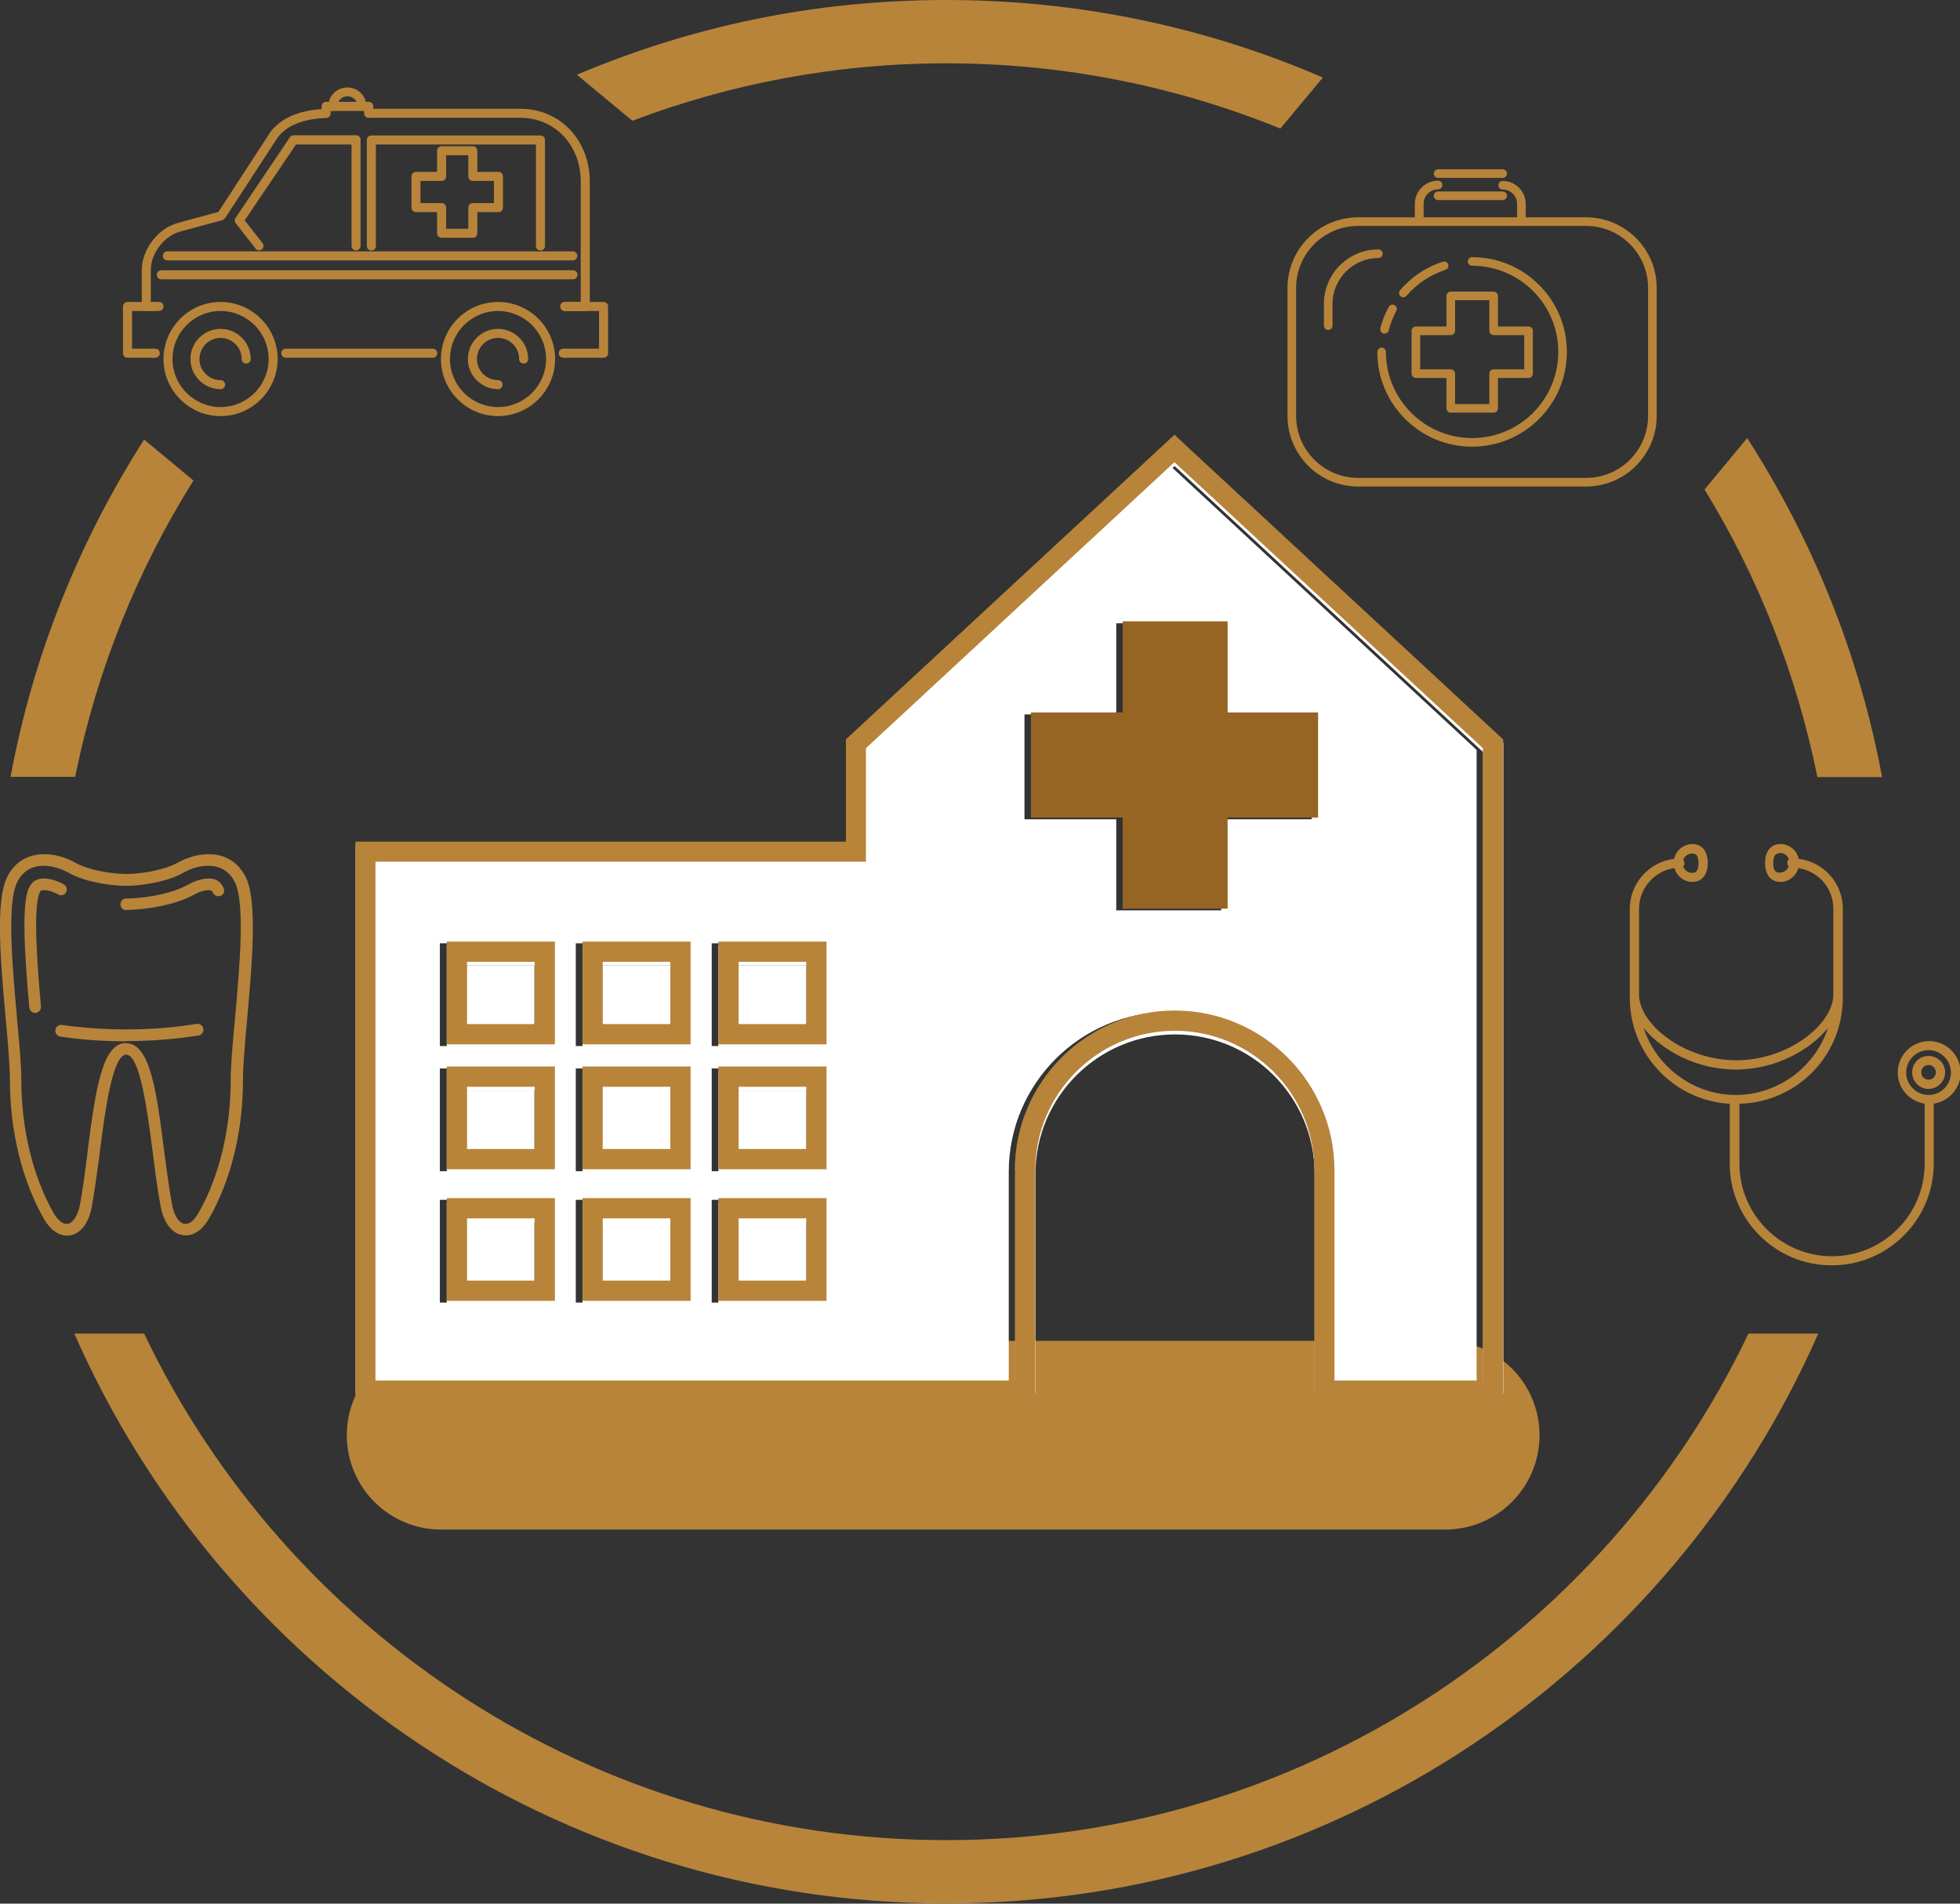 <?xml version="1.0" encoding="UTF-8"?>
<svg id="Layer_2" data-name="Layer 2" xmlns="http://www.w3.org/2000/svg" viewBox="0 0 90.99 88.39">
  <rect x="0" y="0" width="90.99" height="88.39" fill="#333333" stroke="none"/>
  <defs>
    <style>
      .cls-1 {
        fill: #fff;
      }

      .cls-2 {
        fill: #b7843a;
      }

      .cls-3 {
        fill: #966423;
      }
    </style>
  </defs>
  <g id="Layer_1-2" data-name="Layer 1">
    <g>
      <g>
        <g>
          <path class="cls-2" d="m29.35,5.61c4.54-1.72,9.45-2.67,14.58-2.67,5.48,0,10.72,1.08,15.51,3.03l1.97-2.37c-5.36-2.32-11.27-3.6-17.47-3.6s-11.88,1.24-17.16,3.47l2.58,2.14Z"/>
          <path class="cls-2" d="m87.37,36.07c-1.06-5.7-3.23-11.02-6.26-15.73l-1.98,2.39c2.48,4.04,4.27,8.55,5.24,13.35h3Z"/>
          <g>
            <path class="cls-2" d="m3.49,36.07c1-4.96,2.89-9.61,5.49-13.76l-2.29-1.9C3.69,25.1,1.54,30.4.49,36.07h3Z"/>
            <path class="cls-2" d="m81.17,61.92c-6.64,13.9-20.84,23.52-37.24,23.52s-30.6-9.62-37.24-23.52h-3.24c6.84,15.57,22.41,26.46,40.48,26.46s33.63-10.9,40.48-26.46h-3.24Z"/>
          </g>
        </g>
        <path class="cls-2" d="m67.1,71.02H20.48c-2.42,0-4.38-1.96-4.38-4.38h0c0-2.42,1.96-4.38,4.38-4.38h46.61c2.42,0,4.38,1.96,4.38,4.38h0c0,2.42-1.96,4.38-4.38,4.38Z"/>
      </g>
      <g>
        <g>
          <g>
            <path class="cls-2" d="m90.93,49.8c0-.77-.63-1.4-1.4-1.4s-1.4.63-1.4,1.4c0,.69.49,1.26,1.17,1.38h.08v2.86c0,2.41-1.96,4.36-4.36,4.36s-4.36-1.96-4.36-4.36v-2.84h.09c2.64-.09,4.7-2.23,4.7-4.86v-4.12c0-1.13-.85-2.1-1.97-2.25h-.06s-.02-.07-.02-.07c-.09-.36-.41-.62-.79-.62-.4,0-.65.31-.65.81s.25.81.65.81c.35,0,.66-.23.77-.57l.02-.08h.08c.97.17,1.67.98,1.67,1.96v3.99c0,1.4-2.11,3.12-4.57,3.12s-4.57-1.71-4.57-3.12v-3.99c0-.96.72-1.8,1.68-1.95h.08s.02.06.02.06c.11.34.42.57.77.57.4,0,.65-.31.65-.81s-.25-.81-.65-.81c-.37,0-.69.25-.78.62l-.02.06h-.06c-1.13.15-1.98,1.12-1.98,2.26v4.12c0,2.56,2,4.69,4.56,4.85h.09v2.85c0,2.57,2.09,4.66,4.66,4.66s4.66-2.09,4.66-4.66v-2.84h.08c.68-.12,1.17-.7,1.17-1.39Zm-7.83-9.52c-.08.19-.27.32-.48.32-.24,0-.35-.17-.35-.52s.12-.52.35-.52c.21,0,.4.12.48.32l.02.05-.04.04s-.04.06-.04.1.01.07.04.1l.04.04-.02.06Zm-5.01-.39c.08-.2.27-.33.48-.33.24,0,.35.17.35.52s-.12.52-.35.52c-.21,0-.4-.13-.48-.33l-.02-.05.04-.04s.04-.05.04-.09-.02-.07-.04-.09l-.04-.04.02-.05Zm-1.79,8l-.17-.46.32.37c.77.87,2.25,1.8,4.14,1.8s3.37-.93,4.14-1.8l.32-.36-.17.46c-.66,1.8-2.38,3.01-4.29,3.01s-3.63-1.21-4.29-3.01Zm13.24,3.01c-.61,0-1.1-.5-1.1-1.1s.5-1.1,1.1-1.1,1.1.49,1.1,1.1-.5,1.1-1.1,1.1Z"/>
            <path class="cls-2" d="m85.02,58.75c-2.6,0-4.72-2.12-4.72-4.72v-2.78h-.02c-2.59-.16-4.62-2.32-4.62-4.92v-4.13c0-1.17.88-2.17,2.04-2.32h.02s0-.02,0-.02c.1-.39.45-.67.85-.67.44,0,.71.34.71.88s-.27.88-.71.88c-.38,0-.72-.25-.83-.62v-.02s-.03,0-.03,0c-.92.14-1.62.95-1.62,1.88v3.99c0,1.37,2.08,3.05,4.51,3.05s4.51-1.68,4.51-3.05v-3.99c0-.94-.68-1.73-1.61-1.88h-.02s0,.02,0,.02c-.12.37-.45.62-.83.62-.44,0-.71-.34-.71-.88s.27-.88.71-.88c.4,0,.75.27.85.67v.02s.02,0,.02,0c1.16.15,2.03,1.15,2.03,2.31v4.13c0,2.67-2.09,4.84-4.77,4.93h-.03v2.78c0,2.37,1.93,4.3,4.3,4.3s4.3-1.93,4.3-4.3v-2.79h-.02c-.71-.12-1.23-.72-1.23-1.44,0-.81.66-1.46,1.46-1.46s1.46.66,1.46,1.46c0,.72-.52,1.32-1.23,1.44h-.02v2.79c0,2.6-2.12,4.72-4.72,4.72Zm-6.46-19.42c-.34,0-.64.23-.72.57l-.02.06s-.03.05-.06.05h-.06c-1.1.15-1.93,1.09-1.93,2.19v4.13c0,2.53,1.98,4.63,4.5,4.79h.09s.06.04.06.07v2.84c0,2.53,2.06,4.59,4.59,4.59s4.59-2.06,4.59-4.59v-2.84s.02-.06.06-.07h.08c.65-.12,1.12-.67,1.12-1.32,0-.73-.6-1.33-1.33-1.33s-1.33.6-1.33,1.33c0,.65.47,1.2,1.12,1.31h.08s.06.04.06.08v2.84c0,2.44-1.99,4.43-4.43,4.43s-4.43-1.99-4.43-4.43v-2.84s.03-.06.06-.07h.09c2.6-.09,4.64-2.2,4.64-4.8v-4.13c0-1.1-.82-2.04-1.92-2.18h-.06s-.05-.03-.06-.06v-.06c-.1-.33-.39-.57-.74-.57-.36,0-.58.28-.58.75s.22.75.58.75c.32,0,.61-.21.71-.52l.02-.08s.04-.05.07-.05h.08c1,.17,1.72,1.02,1.72,2.02v3.99c0,1.43-2.14,3.18-4.64,3.18s-4.64-1.75-4.64-3.18v-3.99c0-1,.75-1.86,1.73-2.01h.08s.06,0,.07.03l.02.07c.1.31.38.53.71.53.36,0,.58-.28.58-.75s-.22-.75-.58-.75Zm10.97,11.64c-.64,0-1.17-.52-1.17-1.17s.52-1.17,1.17-1.17,1.17.52,1.17,1.17-.52,1.17-1.17,1.17Zm0-2.21c-.57,0-1.04.47-1.04,1.04s.47,1.04,1.04,1.04,1.04-.47,1.04-1.04-.47-1.04-1.04-1.04Zm-8.95,2.21c-1.94,0-3.69-1.23-4.35-3.05l-.17-.46s0-.06.03-.08c.03-.02.06-.01.08.01l.32.37c.76.86,2.23,1.78,4.09,1.78s3.33-.92,4.09-1.78l.32-.36s.06-.03.08-.01c.03.02.04.05.03.08l-.17.46c-.67,1.83-2.42,3.05-4.35,3.05Zm-4.28-3.23l.05.13h0c.65,1.77,2.35,2.97,4.23,2.97s3.58-1.19,4.23-2.97l.05-.13-.09.1c-.77.88-2.28,1.82-4.19,1.82s-3.41-.94-4.19-1.82l-.09-.1Zm6.31-7.08c-.28,0-.42-.2-.42-.58s.14-.58.42-.58c.24,0,.45.14.54.36l.02.05s0,.05-.01.07l-.04.04s-.02.04-.02.06,0,.04.02.06l.04.04s.02.05.01.07l-.02.06c-.09.22-.3.36-.54.36Zm0-1.04c-.13,0-.29.05-.29.45s.15.45.29.45c.18,0,.35-.11.42-.28h0v-.02s0-.01,0-.01c-.04-.04-.06-.09-.06-.15s.02-.11.06-.15h.01s0-.03,0-.03c-.07-.17-.23-.28-.42-.28Zm-4.05,1.04c-.24,0-.45-.15-.54-.37l-.02-.05s0-.05.01-.07l.04-.04s.02-.03.02-.05c0-.02-.01-.04-.02-.05l-.04-.04s-.02-.04-.01-.07l.02-.05c.09-.23.3-.37.54-.37.28,0,.42.2.42.58s-.14.58-.42.58Zm-.42-.43h0c.07.19.23.3.42.3.13,0,.29-.05.29-.45s-.15-.45-.29-.45c-.19,0-.35.11-.42.29h0s0,.01,0,.01h.01s.05.08.05.15c0,.05-.02.1-.05.14h0Zm-.06-.33h0,0Z"/>
          </g>
          <g>
            <path class="cls-2" d="m89.53,49.1c-.39,0-.7.31-.7.7s.31.7.7.7.7-.31.7-.7-.31-.7-.7-.7Zm0,1.1c-.22,0-.4-.18-.4-.41s.18-.4.4-.4.41.18.41.4-.18.41-.41.41Z"/>
            <path class="cls-2" d="m89.53,50.56c-.42,0-.76-.34-.76-.77s.34-.76.76-.76.77.34.77.76-.34.77-.77.77Zm0-1.4c-.35,0-.63.28-.63.63s.28.63.63.63.63-.28.63-.63-.28-.63-.63-.63Zm0,1.1c-.26,0-.47-.21-.47-.47s.21-.47.47-.47.47.21.47.47-.21.47-.47.47Zm0-.81c-.19,0-.34.15-.34.34s.15.34.34.34.34-.15.34-.34-.15-.34-.34-.34Z"/>
          </g>
        </g>
        <g>
          <g>
            <path class="cls-2" d="m73.63,22.53h-10.58c-1.77,0-3.22-1.44-3.22-3.22v-5.94c0-1.77,1.44-3.22,3.22-3.22h10.58c1.77,0,3.21,1.44,3.21,3.22v5.94c0,1.77-1.44,3.22-3.21,3.22Zm-10.58-12.1c-1.62,0-2.94,1.32-2.94,2.94v5.94c0,1.62,1.32,2.94,2.94,2.94h10.58c1.62,0,2.94-1.32,2.94-2.94v-5.94c0-1.62-1.32-2.94-2.94-2.94h-10.58Z"/>
            <path class="cls-2" d="m73.63,22.59h-10.58c-1.81,0-3.28-1.47-3.28-3.28v-5.94c0-1.81,1.47-3.28,3.28-3.28h10.58c1.81,0,3.28,1.47,3.28,3.28v5.94c0,1.81-1.47,3.28-3.28,3.28Zm-10.58-12.37c-1.74,0-3.15,1.41-3.15,3.15v5.94c0,1.74,1.41,3.15,3.15,3.15h10.58c1.74,0,3.15-1.41,3.15-3.15v-5.94c0-1.74-1.41-3.15-3.15-3.15h-10.58Zm10.58,12.1h-10.58c-1.66,0-3.01-1.35-3.01-3.01v-5.94c0-1.66,1.35-3.01,3.01-3.01h10.58c1.66,0,3.01,1.35,3.01,3.01v5.94c0,1.66-1.35,3.01-3.01,3.01Zm-10.58-11.83c-1.59,0-2.88,1.29-2.88,2.88v5.94c0,1.59,1.29,2.88,2.88,2.88h10.58c1.59,0,2.88-1.29,2.88-2.88v-5.94c0-1.59-1.29-2.88-2.88-2.88h-10.58Z"/>
          </g>
          <g>
            <path class="cls-2" d="m61.66,15.26c-.08,0-.14-.06-.14-.14v-1.01c0-1.36,1.11-2.47,2.47-2.47.08,0,.14.06.14.14s-.06.14-.14.14c-1.21,0-2.19.98-2.19,2.2v1.01c0,.08-.06.14-.14.14Z"/>
            <path class="cls-2" d="m61.66,15.32c-.11,0-.2-.09-.2-.2v-1.01c0-1.4,1.14-2.53,2.53-2.53.11,0,.2.09.2.2s-.09.2-.2.2c-1.17,0-2.13.96-2.13,2.13v1.01c0,.11-.09.2-.2.2Zm2.33-3.61c-1.32,0-2.4,1.08-2.4,2.4v1.01s.03.07.07.07.07-.03.07-.07v-1.01c0-1.25,1.01-2.26,2.26-2.26.04,0,.07-.03.07-.07s-.03-.07-.07-.07Z"/>
          </g>
          <g>
            <path class="cls-2" d="m70.63,10.35c-.08,0-.14-.06-.14-.14v-.75c0-.41-.33-.74-.74-.74-.08,0-.14-.06-.14-.14s.06-.14.14-.14c.56,0,1.01.45,1.01,1.01v.75c0,.08-.06.14-.14.14Z"/>
            <path class="cls-2" d="m70.63,10.42c-.11,0-.2-.09-.2-.2v-.75c0-.37-.3-.67-.67-.67-.11,0-.2-.09-.2-.2s.09-.2.2-.2c.59,0,1.07.48,1.07,1.08v.75c0,.11-.09.2-.2.2Zm-.87-1.89s-.07.03-.07.07.03.07.07.07c.44,0,.8.36.8.8v.75s.03.07.07.07.07-.03.07-.07v-.75c0-.52-.42-.94-.94-.94Z"/>
          </g>
          <g>
            <path class="cls-2" d="m65.88,10.35c-.08,0-.14-.06-.14-.14v-.75c0-.56.45-1.01,1.01-1.01.08,0,.14.06.14.14s-.06.14-.14.14c-.41,0-.74.33-.74.74v.75c0,.08-.06.14-.14.14Z"/>
            <path class="cls-2" d="m65.88,10.42c-.11,0-.2-.09-.2-.2v-.75c0-.59.48-1.08,1.08-1.08.11,0,.2.09.2.2s-.09.2-.2.2c-.37,0-.67.3-.67.67v.75c0,.11-.09.2-.2.2Zm.87-1.89c-.52,0-.94.42-.94.94v.75s.03.07.07.07.07-.03.07-.07v-.75c0-.44.36-.8.8-.8.04,0,.07-.03.07-.07s-.03-.07-.07-.07Z"/>
          </g>
          <g>
            <path class="cls-2" d="m68.34,20.68c-2.39,0-4.33-1.94-4.33-4.33,0-.08.06-.14.14-.14s.14.06.14.14c0,2.24,1.82,4.06,4.06,4.06s4.06-1.82,4.06-4.06-1.82-4.06-4.06-4.06c-.08,0-.14-.06-.14-.14s.06-.14.14-.14c2.39,0,4.33,1.94,4.33,4.33s-1.94,4.33-4.33,4.33Z"/>
            <path class="cls-2" d="m68.34,20.74c-2.43,0-4.4-1.97-4.4-4.4,0-.11.09-.2.2-.2s.2.09.2.2c0,2.2,1.79,4,4,4s4-1.79,4-4-1.79-4-4-4c-.11,0-.2-.09-.2-.2s.09-.2.2-.2c2.43,0,4.4,1.97,4.4,4.4s-1.97,4.4-4.4,4.4Zm-4.2-4.47s-.07.03-.07.07c0,2.35,1.91,4.27,4.27,4.27s4.27-1.91,4.27-4.27-1.91-4.27-4.27-4.27c-.04,0-.07.03-.07.07s.03.07.07.07c2.28,0,4.13,1.85,4.13,4.13s-1.85,4.13-4.13,4.13-4.13-1.85-4.13-4.13c0-.04-.03-.07-.07-.07Z"/>
          </g>
          <g>
            <path class="cls-2" d="m65.15,13.75s-.06-.01-.09-.03c-.06-.05-.06-.13-.01-.19.52-.61,1.2-1.06,1.95-1.3.07-.02.15.02.17.09s-.02.15-.09.17c-.71.23-1.34.65-1.83,1.22-.03.03-.07.05-.1.05Z"/>
            <path class="cls-2" d="m65.15,13.81s-.1-.02-.13-.05c-.04-.03-.07-.08-.07-.14,0-.05.01-.11.05-.15.53-.62,1.21-1.07,1.98-1.32.11-.03.22.02.25.13.02.05.01.11-.01.15-.02.05-.07.08-.12.1-.7.23-1.32.64-1.8,1.2-.04.04-.09.07-.15.07Zm1.89-1.54s-.01,0-.02,0c-.75.24-1.41.69-1.92,1.28-.01.01-.02.03-.02.05,0,.02,0,.04.02.05.03.02.07.02.1,0,.5-.58,1.14-1.01,1.86-1.24.02,0,.03-.02.04-.03,0-.02,0-.04,0-.05,0-.03-.04-.05-.07-.05Z"/>
          </g>
          <g>
            <path class="cls-2" d="m64.28,15.42s-.02,0-.03,0c-.07-.02-.12-.09-.1-.17.09-.34.22-.67.38-.98.04-.07.12-.09.18-.05.07.04.09.12.05.18-.16.29-.28.6-.36.91-.02.06-.07.1-.13.1Z"/>
            <path class="cls-2" d="m64.28,15.49s-.03,0-.05,0c-.11-.03-.17-.14-.15-.25.09-.35.22-.68.39-.99.03-.05.07-.08.12-.1.05-.02.11,0,.15.02.05.03.08.07.1.12.02.05,0,.11-.02.15-.15.28-.27.59-.35.9-.02.09-.1.15-.2.15Zm.37-1.22s-.01,0-.02,0c-.02,0-.03.02-.04.03-.16.3-.29.63-.38.96,0,.04.01.08.05.09.03,0,.08-.01.09-.05.08-.32.21-.64.37-.93,0-.02.01-.04,0-.05,0-.02-.02-.03-.03-.04-.01,0-.02,0-.03,0Z"/>
          </g>
          <g>
            <path class="cls-2" d="m69.34,19.09h-1.99c-.08,0-.14-.06-.14-.14v-1.48h-1.48c-.08,0-.14-.06-.14-.14v-1.99c0-.08.06-.14.14-.14h1.48v-1.48c0-.08.06-.14.14-.14h1.99c.08,0,.14.06.14.14v1.48h1.48c.08,0,.14.06.14.14v1.99c0,.08-.06.14-.14.14h-1.48v1.48c0,.08-.06.14-.14.14Zm-1.85-.27h1.72v-1.48c0-.08.06-.14.14-.14h1.48v-1.72h-1.48c-.08,0-.14-.06-.14-.14v-1.48h-1.72v1.48c0,.08-.06.14-.14.14h-1.48v1.72h1.48c.08,0,.14.06.14.14v1.48Z"/>
            <path class="cls-2" d="m69.34,19.16h-1.99c-.11,0-.2-.09-.2-.2v-1.41h-1.42c-.11,0-.2-.09-.2-.2v-1.99c0-.11.09-.2.2-.2h1.42v-1.42c0-.11.09-.2.2-.2h1.99c.11,0,.2.09.2.2v1.42h1.42c.11,0,.2.09.2.2v1.99c0,.11-.09.2-.2.2h-1.42v1.41c0,.11-.09.2-.2.2Zm-3.61-3.88s-.07.03-.07.07v1.99s.03.07.07.07h1.48s.07.03.07.07v1.48s.03.07.07.07h1.99s.07-.03.07-.07v-1.48s.03-.07.07-.07h1.48s.07-.03.07-.07v-1.99s-.03-.07-.07-.07h-1.48s-.07-.03-.07-.07v-1.48s-.03-.07-.07-.07h-1.99s-.07.03-.07.07v1.48s-.03.07-.07.07h-1.48Zm3.47,3.61h-1.72s-.07-.03-.07-.07v-1.48s-.03-.07-.07-.07h-1.48s-.07-.03-.07-.07v-1.72s.03-.07.07-.07h1.48s.07-.03.07-.07v-1.48s.03-.07.07-.07h1.72s.07.03.07.07v1.48s.03.07.07.07h1.48s.07.03.07.07v1.72s-.03.07-.07.07h-1.48s-.07.03-.07.07v1.48s-.03.07-.07.07Zm-1.65-.13h1.59v-1.41c0-.11.09-.2.2-.2h1.42v-1.59h-1.42c-.11,0-.2-.09-.2-.2v-1.42h-1.59v1.42c0,.11-.09.2-.2.2h-1.42v1.59h1.42c.11,0,.2.09.2.2v1.41Z"/>
          </g>
          <g>
            <path class="cls-2" d="m69.76,8.19h-3c-.08,0-.14-.06-.14-.14s.06-.14.14-.14h3c.08,0,.14.06.14.14s-.06.14-.14.14Z"/>
            <path class="cls-2" d="m69.76,8.26h-3c-.11,0-.2-.09-.2-.2s.09-.2.2-.2h3c.11,0,.2.09.2.2s-.09.2-.2.2Zm-3-.27s-.07.03-.07.07.03.07.07.07h3s.07-.03.07-.07-.03-.07-.07-.07h-3Z"/>
          </g>
          <g>
            <path class="cls-2" d="m69.76,9.22h-3c-.08,0-.14-.06-.14-.14s.06-.14.14-.14h3c.08,0,.14.06.14.14s-.06.14-.14.14Z"/>
            <path class="cls-2" d="m69.76,9.29h-3c-.11,0-.2-.09-.2-.2s.09-.2.2-.2h3c.11,0,.2.09.2.2s-.09.2-.2.2Zm-3-.27s-.07.03-.07.07.03.07.07.07h3s.07-.03.07-.07-.03-.07-.07-.07h-3Z"/>
          </g>
        </g>
        <g>
          <g>
            <path class="cls-2" d="m11.35,40.77c-.32-.68-.91-1.05-1.67-1.05-.47,0-.96.14-1.44.41-.58.33-1.67.52-2.38.52s-1.8-.19-2.38-.52c-.48-.27-.97-.41-1.44-.41-.75,0-1.35.37-1.67,1.05-.53,1.13-.27,4.01-.04,6.56.1,1.1.19,2.14.19,2.8,0,2.35.55,4.62,1.55,6.38.28.5.65.78,1.04.78.52,0,.94-.49,1.08-1.28.14-.75.26-1.64.37-2.49v-.04c.27-2.04.6-4.58,1.3-4.58s1.03,2.54,1.29,4.58c.11.86.23,1.76.37,2.53.15.79.56,1.28,1.08,1.28.38,0,.75-.28,1.04-.78,1-1.76,1.55-4.03,1.55-6.38,0-.66.09-1.69.19-2.79v-.02c.23-2.55.49-5.43-.04-6.56Zm-.37,6.53c-.11,1.16-.2,2.15-.2,2.84,0,2.28-.53,4.48-1.49,6.18-.21.37-.45.57-.68.57-.31,0-.57-.37-.68-.95-.14-.76-.26-1.69-.37-2.51-.34-2.65-.64-4.94-1.7-4.94s-1.35,2.29-1.7,4.94v.03c-.11.85-.23,1.73-.37,2.47-.11.58-.38.95-.68.95-.23,0-.47-.2-.68-.57-.96-1.7-1.49-3.89-1.49-6.18,0-.67-.09-1.66-.19-2.81v-.04c-.22-2.37-.49-5.32,0-6.34.32-.67.88-.82,1.3-.82.39,0,.83.13,1.24.35.67.37,1.83.57,2.58.57s1.91-.2,2.58-.57c.41-.23.85-.35,1.24-.35.42,0,.98.14,1.3.82.49,1.03.22,3.98,0,6.35Z"/>
            <path class="cls-2" d="m8.61,57.36c-.55,0-.99-.51-1.15-1.33-.15-.78-.26-1.67-.37-2.53-.25-1.91-.59-4.53-1.23-4.53s-.98,2.62-1.23,4.53v.04c-.12.86-.23,1.74-.37,2.5-.15.82-.59,1.33-1.15,1.33-.41,0-.8-.29-1.09-.81-1-1.77-1.56-4.05-1.56-6.41,0-.66-.09-1.7-.19-2.8-.23-2.56-.5-5.45.05-6.6.33-.7.95-1.09,1.73-1.09.48,0,.99.14,1.47.41.57.32,1.64.51,2.35.51s1.77-.19,2.35-.51c.49-.27.99-.41,1.47-.41.78,0,1.39.39,1.73,1.09h0c.54,1.14.28,4.04.05,6.59v.02c-.1,1.09-.19,2.12-.19,2.78,0,2.36-.55,4.64-1.56,6.41-.29.52-.68.81-1.09.81Zm-2.75-8.52c.7,0,1.02,2.01,1.36,4.64.11.86.23,1.75.37,2.52.14.76.53,1.23,1.02,1.23.36,0,.71-.26.98-.74.99-1.75,1.54-4.01,1.54-6.35,0-.66.09-1.7.19-2.79v-.02c.23-2.54.49-5.41-.03-6.52h0c-.31-.65-.88-1.01-1.61-1.01-.45,0-.94.14-1.41.4-.59.33-1.69.53-2.41.53s-1.82-.2-2.41-.53c-.47-.26-.95-.4-1.41-.4-.73,0-1.3.36-1.61,1.01-.53,1.11-.27,3.99-.03,6.53.1,1.1.19,2.14.19,2.81,0,2.34.55,4.6,1.54,6.35.27.48.62.74.98.74.49,0,.88-.47,1.02-1.23.14-.75.26-1.63.37-2.48v-.05c.35-2.63.66-4.64,1.36-4.64Zm2.75,8.12c-.34,0-.63-.39-.75-1-.14-.76-.26-1.69-.37-2.51-.34-2.62-.63-4.89-1.63-4.89s-1.29,2.26-1.63,4.88v.04c-.12.86-.23,1.73-.37,2.48-.11.61-.41,1-.75,1-.26,0-.52-.21-.74-.6-.97-1.71-1.5-3.92-1.5-6.21,0-.67-.09-1.65-.19-2.79v-.05c-.22-2.38-.49-5.34,0-6.38.33-.7.92-.85,1.36-.85.4,0,.85.13,1.27.36.66.37,1.8.56,2.55.56s1.89-.2,2.55-.56c.42-.23.87-.36,1.27-.36.43,0,1.02.15,1.36.85.49,1.04.23,4,.01,6.38h0c-.1,1.15-.2,2.15-.2,2.83,0,2.29-.53,4.5-1.5,6.21-.22.39-.48.6-.74.6Zm-2.75-8.52c1.12,0,1.42,2.31,1.76,5,.11.82.23,1.75.37,2.5.1.53.35.89.62.89.21,0,.43-.19.62-.54.96-1.69,1.48-3.88,1.48-6.15,0-.69.09-1.69.2-2.84h0c.21-2.37.48-5.31,0-6.32-.3-.64-.84-.78-1.24-.78s-.81.12-1.21.35c-.68.38-1.85.58-2.61.58s-1.94-.2-2.61-.58c-.4-.22-.83-.35-1.21-.35-.4,0-.93.13-1.24.78-.48,1.01-.21,3.94,0,6.3v.04c.11,1.15.2,2.14.2,2.82,0,2.27.53,4.46,1.48,6.15.2.35.42.54.62.54.27,0,.52-.36.62-.89.14-.74.25-1.61.36-2.46v-.05c.35-2.68.65-5,1.77-5Zm5.12-1.13h0,0Z"/>
          </g>
          <g>
            <path class="cls-2" d="m9.15,47.62c-2.01.32-4.24.34-6.27.05-.05,0-.11,0-.15.04-.04.03-.07.08-.08.14,0,.05,0,.11.04.15.03.04.08.07.14.08.98.14,2.01.21,3.05.21,1.15,0,2.27-.09,3.35-.26.11-.02.19-.12.17-.23,0-.05-.04-.1-.08-.13-.04-.03-.1-.04-.15-.04Z"/>
            <path class="cls-2" d="m5.86,48.35c-1.04,0-2.07-.07-3.06-.22-.07,0-.13-.05-.18-.11-.04-.06-.06-.13-.05-.2.01-.07.05-.14.11-.18.06-.04.13-.06.2-.05,2.03.29,4.25.28,6.25-.05,0,0,0,0,0,0,.08,0,.14,0,.2.05.06.04.1.1.11.18.02.15-.08.29-.22.31-1.08.17-2.21.26-3.36.26Zm-3.02-.62s-.05,0-.08.03c-.03.02-.05.06-.06.09,0,.04,0,.07.03.1.02.03.05.05.09.05.98.14,2,.21,3.04.21,1.14,0,2.26-.09,3.34-.26.08-.01.13-.08.12-.16,0-.04-.03-.07-.06-.09-.04-.03-.08-.03-.1-.02-2.02.32-4.25.34-6.29.05,0,0-.02,0-.03,0Z"/>
          </g>
          <g>
            <path class="cls-2" d="m9.68,40.86c-.26,0-.59.1-.88.26-.87.49-2.23.66-2.93.66-.11,0-.2.09-.2.2s.09.2.2.2c.74,0,2.19-.19,3.13-.72.24-.13.49-.21.68-.21.18,0,.22.05.27.17.05.1.17.15.27.1.05-.02.09-.06.1-.12.02-.05.01-.11,0-.16-.09-.2-.24-.4-.64-.4Z"/>
            <path class="cls-2" d="m5.86,42.26c-.15,0-.27-.12-.27-.27s.12-.27.27-.27c.69,0,2.04-.17,2.9-.66.31-.17.64-.27.92-.27.44,0,.6.23.7.44.03.06.04.14.01.21-.02.07-.07.12-.14.15-.14.06-.29,0-.36-.13-.05-.1-.07-.13-.21-.13-.18,0-.42.07-.65.2-.95.53-2.41.72-3.17.72Zm3.82-1.34c-.25,0-.56.09-.85.25-.88.49-2.26.67-2.97.67-.08,0-.14.06-.14.14s.06.14.14.14c.74,0,2.17-.19,3.1-.71.25-.14.51-.22.72-.22s.26.06.33.2c.03.07.11.1.18.07.03-.02.06-.04.07-.08.01-.03,0-.07,0-.1-.09-.19-.22-.36-.58-.36Z"/>
          </g>
          <g>
            <path class="cls-2" d="m3.01,41.4s.03-.1.02-.15c-.01-.05-.05-.1-.1-.12-.3-.17-.62-.26-.88-.26-.4,0-.55.2-.64.4-.35.73-.18,3.2.02,5.52,0,.11.1.19.2.19h.02c.05,0,.1-.03.14-.07.03-.04.05-.09.05-.15-.12-1.37-.41-4.57-.06-5.3.06-.12.09-.17.27-.17.2,0,.45.08.69.21.1.05.22.02.28-.08Z"/>
            <path class="cls-2" d="m1.63,47.03c-.14,0-.26-.11-.27-.25-.21-2.32-.37-4.8-.02-5.55.1-.2.26-.44.7-.44.27,0,.61.1.92.27.06.04.11.09.13.16.02.07,0,.14-.02.21-.07.13-.24.18-.37.1-.23-.13-.47-.2-.65-.2-.15,0-.17.03-.21.13-.34.72-.06,3.9.06,5.26,0,.08-.01.15-.06.21-.05.06-.11.09-.18.1h-.02Zm.41-6.1c-.36,0-.49.17-.58.36-.34.72-.18,3.18.03,5.48,0,.05.03.09.08.11,0-.03.03-.05.06-.05h0s.06.02.06.05c.01,0,.03-.02.04-.03.02-.03.03-.06.03-.1-.12-1.38-.41-4.59-.05-5.34.07-.14.13-.2.33-.2s.47.08.72.22c.07.04.15.01.19-.05h0s.02-.07.01-.11c0-.03-.03-.06-.07-.08-.29-.16-.6-.25-.85-.25Z"/>
          </g>
        </g>
        <g>
          <g>
            <path class="cls-1" d="m69.79,34.5v30.19h-8.76v-10.18c0-3.58-2.91-6.48-6.48-6.48s-6.48,2.9-6.48,6.48v10.18h-31.56v-25.44h22.77v-4.75l.15-.14,15.11-14.01.09.09,15.17,14.06Zm-.94,29.78v-29.36l-14.32-13.28-14.32,13.28v5.27h-22.77v24.09h29.69v-9.77c0-4.09,3.33-7.42,7.42-7.42s7.42,3.33,7.42,7.42v9.77h6.88Z"/>
            <path class="cls-1" d="m68.55,34.82v29.36h-6.88v-9.77c0-4.09-3.33-7.42-7.42-7.42s-7.42,3.33-7.42,7.42v9.77h-29.69v-24.09h22.77v-5.27l14.32-13.28,14.32,13.28Zm-7.66,3.22v-4.87h-4.2v-4.23h-4.87v4.23h-4.26v4.87h4.26v4.23h4.87v-4.23h4.2Zm-22.83,22.44v-4.77h-5.02v4.77h5.02Zm0-6.1v-4.77h-5.02v4.77h5.02Zm0-5.81v-4.77h-5.02v4.77h5.02Zm-6.31,11.91v-4.77h-5.02v4.77h5.02Zm0-6.1v-4.77h-5.02v4.77h5.02Zm0-5.81v-4.77h-5.02v4.77h5.02Zm-6.31,11.91v-4.77h-5.02v4.77h5.02Zm0-6.1v-4.77h-5.02v4.77h5.02Zm0-5.81v-4.77h-5.02v4.77h5.02Z"/>
            <path class="cls-1" d="m38.37,55.81v4.77h-5.02v-4.77h5.02Zm-.94,3.83v-2.89h-3.14v2.89h3.14Z"/>
            <path class="cls-1" d="m38.37,49.7v4.77h-5.02v-4.77h5.02Zm-.94,3.83v-2.89h-3.14v2.89h3.14Z"/>
            <path class="cls-1" d="m38.37,43.89v4.77h-5.02v-4.77h5.02Zm-.94,3.83v-2.89h-3.14v2.89h3.14Z"/>
            <rect class="cls-1" x="34.28" y="56.74" width="3.14" height="2.89"/>
            <rect class="cls-1" x="34.28" y="50.63" width="3.14" height="2.89"/>
            <rect class="cls-1" x="34.28" y="44.83" width="3.14" height="2.89"/>
            <path class="cls-1" d="m32.06,55.81v4.77h-5.02v-4.77h5.02Zm-.94,3.83v-2.89h-3.14v2.89h3.14Z"/>
            <rect class="cls-1" x="27.04" y="49.7" width="5.02" height="4.77"/>
            <path class="cls-1" d="m32.06,43.89v4.77h-5.02v-4.77h5.02Zm-.94,3.83v-2.89h-3.14v2.89h3.14Z"/>
            <rect class="cls-1" x="27.98" y="56.74" width="3.14" height="2.89"/>
            <rect class="cls-1" x="27.98" y="44.83" width="3.14" height="2.89"/>
            <path class="cls-1" d="m25.76,55.81v4.77h-5.02v-4.77h5.02Zm-.94,3.83v-2.89h-3.14v2.89h3.14Z"/>
            <path class="cls-1" d="m25.76,49.7v4.77h-5.02v-4.77h5.02Zm-.94,3.83v-2.89h-3.14v2.89h3.14Z"/>
            <path class="cls-1" d="m25.76,43.89v4.77h-5.02v-4.77h5.02Zm-.94,3.83v-2.89h-3.14v2.89h3.14Z"/>
            <rect class="cls-1" x="21.67" y="56.74" width="3.14" height="2.89"/>
            <rect class="cls-1" x="21.67" y="50.63" width="3.14" height="2.89"/>
            <rect class="cls-1" x="21.67" y="44.83" width="3.14" height="2.89"/>
          </g>
          <g>
            <path class="cls-2" d="m20.74,54.29h5.02v-4.77h-5.02v4.77Zm4.08-3.83v2.89h-3.14v-2.89h3.14Z"/>
            <path class="cls-2" d="m54.62,20.27l-.09-.09-15.11,14.01-.15.14v4.75h-22.77v25.96h31.56v-10.7c0-3.57,2.91-6.48,6.48-6.48s6.48,2.91,6.48,6.48v10.7h8.76v-30.71l-15.17-14.06Zm-7.5,34.07v9.76h-29.69v-24.09h22.77v-5.27l14.32-13.28,14.32,13.28v29.36h-6.89v-9.76c0-4.09-3.33-7.42-7.42-7.42s-7.42,3.33-7.42,7.42Z"/>
            <path class="cls-2" d="m20.74,60.4h5.02v-4.77h-5.02v4.77Zm4.08-3.83v2.89h-3.14v-2.89h3.14Z"/>
            <path class="cls-2" d="m33.35,60.4h5.02v-4.77h-5.02v4.77Zm4.08-3.83v2.89h-3.14v-2.89h3.14Z"/>
            <path class="cls-2" d="m20.74,48.49h5.02v-4.77h-5.02v4.77Zm4.08-3.83v2.89h-3.14v-2.89h3.14Z"/>
            <path class="cls-2" d="m33.35,54.29h5.02v-4.77h-5.02v4.77Zm4.08-3.83v2.89h-3.14v-2.89h3.14Z"/>
            <path class="cls-2" d="m27.04,54.29h5.02v-4.77h-5.02v4.77Zm4.08-3.83v2.89h-3.14v-2.89h3.14Z"/>
            <path class="cls-2" d="m33.35,48.49h5.02v-4.77h-5.02v4.77Zm4.08-3.83v2.89h-3.14v-2.89h3.14Z"/>
            <path class="cls-2" d="m27.04,60.4h5.02v-4.77h-5.02v4.77Zm4.08-3.83v2.89h-3.14v-2.89h3.14Z"/>
            <path class="cls-2" d="m27.04,48.49h5.02v-4.77h-5.02v4.77Zm4.08-3.83v2.89h-3.14v-2.89h3.14Z"/>
            <path class="cls-3" d="m52.12,42.19h4.87v-4.23h4.2v-4.88h-4.2v-4.23h-4.87v4.23h-4.26v4.88h4.26v4.23Z"/>
          </g>
        </g>
        <g>
          <g>
            <path class="cls-2" d="m16.81,5.08c-.08,0-.14-.06-.14-.14,0-.29-.24-.53-.53-.53s-.53.24-.53.53c0,.08-.06.14-.14.14s-.14-.06-.14-.14c0-.45.37-.82.82-.82s.82.37.82.82c0,.08-.06.14-.14.14Z"/>
            <path class="cls-2" d="m16.81,5.15c-.12,0-.21-.09-.21-.21,0-.26-.21-.47-.47-.47s-.47.21-.47.47c0,.12-.09.21-.21.21s-.21-.09-.21-.21c0-.49.4-.88.89-.88s.88.4.88.88c0,.12-.09.21-.21.21Zm-.68-.81c.33,0,.6.27.6.6,0,.04.03.08.08.08s.08-.03.08-.08c0-.42-.34-.75-.75-.75s-.75.34-.75.75c0,.04.03.08.08.08s.08-.03.08-.08c0-.33.27-.6.6-.6Z"/>
          </g>
          <g>
            <path class="cls-2" d="m17.12,5.4c-.08,0-.14-.06-.14-.14v-.18h-1.69v.18c0,.08-.06.14-.14.14s-.14-.06-.14-.14v-.32c0-.08.06-.14.14-.14h1.98c.08,0,.14.06.14.14v.32c0,.08-.06.14-.14.14Z"/>
            <path class="cls-2" d="m17.12,5.47c-.12,0-.21-.09-.21-.21v-.11h-1.56v.11c0,.12-.09.21-.21.21s-.21-.09-.21-.21v-.32c0-.12.09-.21.21-.21h1.98c.12,0,.21.09.21.21v.32c0,.12-.09.21-.21.21Zm-1.84-.45h1.69s.07.03.07.07v.18s.03.08.08.08.08-.03.08-.08v-.32s-.03-.08-.08-.08h-1.98s-.08.03-.08.08v.32s.03.08.08.08.08-.03.08-.08v-.18s.03-.07.07-.07Z"/>
          </g>
          <g>
            <path class="cls-2" d="m10.24,19.26c-1.43,0-2.59-1.16-2.59-2.59s1.16-2.59,2.59-2.59,2.59,1.16,2.59,2.59-1.16,2.59-2.59,2.59Zm0-4.89c-1.27,0-2.3,1.03-2.3,2.3s1.03,2.3,2.3,2.3,2.3-1.03,2.3-2.3-1.03-2.3-2.3-2.3Z"/>
            <path class="cls-2" d="m10.24,19.32c-1.46,0-2.65-1.19-2.65-2.65s1.19-2.65,2.65-2.65,2.65,1.19,2.65,2.65-1.19,2.65-2.65,2.65Zm0-5.17c-1.39,0-2.52,1.13-2.52,2.52s1.13,2.52,2.52,2.52,2.52-1.13,2.52-2.52-1.13-2.52-2.52-2.52Zm0,4.89c-1.3,0-2.37-1.06-2.37-2.37s1.06-2.37,2.37-2.37,2.37,1.06,2.37,2.37-1.06,2.37-2.37,2.37Zm0-4.6c-1.23,0-2.23,1-2.23,2.23s1,2.23,2.23,2.23,2.23-1,2.23-2.23-1-2.23-2.23-2.23Z"/>
          </g>
          <g>
            <path class="cls-2" d="m10.24,18c-.73,0-1.33-.6-1.33-1.33s.6-1.33,1.33-1.33,1.33.6,1.33,1.33c0,.08-.06.14-.14.14s-.14-.06-.14-.14c0-.58-.47-1.04-1.04-1.04s-1.04.47-1.04,1.04.47,1.04,1.04,1.04c.08,0,.14.06.14.14s-.06.14-.14.14Z"/>
            <path class="cls-2" d="m10.24,18.07c-.77,0-1.4-.63-1.4-1.4s.63-1.4,1.4-1.4,1.4.63,1.4,1.4c0,.12-.09.21-.21.21s-.21-.09-.21-.21c0-.54-.44-.98-.98-.98s-.98.44-.98.98.44.98.98.98c.12,0,.21.09.21.21s-.09.21-.21.21Zm0-2.66c-.7,0-1.27.57-1.27,1.26s.57,1.26,1.27,1.26c.04,0,.08-.03.08-.08s-.03-.08-.08-.08c-.61,0-1.11-.5-1.11-1.11s.5-1.11,1.11-1.11,1.11.5,1.11,1.11c0,.04.03.08.08.08s.08-.03.08-.08c0-.7-.57-1.26-1.26-1.26Z"/>
          </g>
          <g>
            <path class="cls-2" d="m23.12,19.26c-1.43,0-2.59-1.16-2.59-2.59s1.16-2.59,2.59-2.59,2.59,1.16,2.59,2.59-1.16,2.59-2.59,2.59Zm0-4.89c-1.27,0-2.3,1.03-2.3,2.3s1.03,2.3,2.3,2.3,2.3-1.03,2.3-2.3-1.03-2.3-2.3-2.3Z"/>
            <path class="cls-2" d="m23.12,19.32c-1.46,0-2.65-1.19-2.65-2.65s1.19-2.65,2.65-2.65,2.65,1.19,2.65,2.65-1.19,2.65-2.65,2.65Zm0-5.17c-1.39,0-2.52,1.13-2.52,2.52s1.13,2.52,2.52,2.52,2.52-1.13,2.52-2.52-1.13-2.52-2.52-2.52Zm0,4.89c-1.3,0-2.37-1.06-2.37-2.37s1.06-2.37,2.37-2.37,2.37,1.06,2.37,2.37-1.06,2.37-2.37,2.37Zm0-4.6c-1.23,0-2.23,1-2.23,2.23s1,2.23,2.23,2.23,2.23-1,2.23-2.23-1-2.23-2.23-2.23Z"/>
          </g>
          <g>
            <path class="cls-2" d="m23.12,18c-.73,0-1.33-.6-1.33-1.33s.6-1.33,1.33-1.33,1.33.6,1.33,1.33c0,.08-.06.14-.14.14s-.14-.06-.14-.14c0-.58-.47-1.04-1.04-1.04s-1.04.47-1.04,1.04.47,1.04,1.04,1.04c.08,0,.14.06.14.14s-.06.14-.14.14Z"/>
            <path class="cls-2" d="m23.12,18.07c-.77,0-1.4-.63-1.4-1.4s.63-1.4,1.4-1.4,1.4.63,1.4,1.4c0,.12-.09.21-.21.21s-.21-.09-.21-.21c0-.54-.44-.98-.98-.98s-.98.44-.98.98.44.98.98.98c.12,0,.21.09.21.21s-.09.21-.21.21Zm0-2.66c-.7,0-1.27.57-1.27,1.26s.57,1.26,1.27,1.26c.04,0,.08-.03.08-.08s-.03-.08-.08-.08c-.61,0-1.11-.5-1.11-1.11s.5-1.11,1.11-1.11,1.11.5,1.11,1.11c0,.04.03.08.08.08s.08-.03.08-.08c0-.7-.57-1.26-1.26-1.26Z"/>
          </g>
          <g>
            <path class="cls-2" d="m12.03,11.57s-.08-.02-.11-.06l-.92-1.18s-.04-.12,0-.17l2.52-3.74s.07-.06.12-.06h2.9c.08,0,.14.06.14.14v4.92c0,.08-.06.14-.14.14s-.14-.06-.14-.14v-4.78h-2.68l-2.42,3.59.86,1.1c.05.06.04.15-.02.2-.03.02-.06.03-.09.03Z"/>
            <path class="cls-2" d="m16.53,11.63c-.12,0-.21-.09-.21-.21v-4.71h-2.58l-2.38,3.52.83,1.06c.07.09.05.22-.04.29-.09.07-.22.05-.29-.04l-.92-1.18c-.06-.07-.06-.17,0-.25l2.52-3.74c.04-.06.1-.09.17-.09h2.9c.12,0,.21.09.21.21v4.92c0,.12-.09.21-.21.21Zm-2.82-5.05h2.68s.07.03.07.07v4.78s.03.08.08.08.08-.03.08-.08v-4.92s-.03-.08-.08-.08h-2.9s-.05.01-.06.03l-2.52,3.74s-.02.06,0,.09l.92,1.18s.08.04.11.01c.03-.03.04-.07.01-.11l-.86-1.1s-.02-.05,0-.08l2.42-3.59s.03-.03.05-.03Z"/>
          </g>
          <g>
            <path class="cls-2" d="m25.09,11.57c-.08,0-.14-.06-.14-.14v-4.78h-7.56v4.78c0,.08-.06.14-.14.14s-.14-.06-.14-.14v-4.92c0-.08.06-.14.14-.14h7.85c.08,0,.14.06.14.14v4.92c0,.08-.06.14-.14.14Z"/>
            <path class="cls-2" d="m25.09,11.63c-.12,0-.21-.09-.21-.21v-4.71h-7.43v4.71c0,.12-.09.21-.21.21s-.21-.09-.21-.21v-4.92c0-.12.09-.21.21-.21h7.85c.12,0,.21.09.21.21v4.92c0,.12-.09.21-.21.21Zm-7.7-5.05h7.56s.07.03.07.07v4.78s.03.08.08.08.08-.03.08-.08v-4.92s-.03-.08-.08-.08h-7.85s-.08.03-.08.08v4.92s.03.08.08.08.08-.03.08-.08v-4.78s.03-.07.07-.07Z"/>
          </g>
          <g>
            <path class="cls-2" d="m7.09,16.54h-1.17c-.08,0-.14-.06-.14-.14v-2.17c0-.08.06-.14.14-.14h1.17c.08,0,.14.06.14.14s-.06.14-.14.14h-1.03v1.88h1.03c.08,0,.14.06.14.14s-.06.14-.14.14Z"/>
            <path class="cls-2" d="m7.09,16.61h-1.17c-.12,0-.21-.09-.21-.21v-2.17c0-.12.09-.21.21-.21h1.17c.12,0,.21.09.21.21s-.09.21-.21.21h-.96v1.75h.96c.12,0,.21.09.21.21s-.09.21-.21.21Zm-1.17-2.46s-.08.03-.08.08v2.17s.03.08.08.08h1.17s.08-.03.08-.08-.03-.08-.08-.08h-1.03s-.07-.03-.07-.07v-1.88s.03-.07.07-.07h1.03s.08-.03.08-.08-.03-.08-.08-.08h-1.17Z"/>
          </g>
          <g>
            <path class="cls-2" d="m28.02,16.54h-1.8c-.08,0-.14-.06-.14-.14s.06-.14.14-.14h1.65v-1.88h-1.65c-.08,0-.14-.06-.14-.14s.06-.14.14-.14h1.8c.08,0,.14.06.14.14v2.17c0,.08-.06.14-.14.14Z"/>
            <path class="cls-2" d="m28.02,16.61h-1.8c-.12,0-.21-.09-.21-.21s.09-.21.21-.21h1.59v-1.75h-1.59c-.12,0-.21-.09-.21-.21s.09-.21.21-.21h1.8c.12,0,.21.09.21.21v2.17c0,.12-.09.21-.21.21Zm-1.8-.29s-.08.03-.08.08.03.08.08.08h1.8s.08-.03.08-.08v-2.17s-.03-.08-.08-.08h-1.8s-.08.03-.08.08.03.08.08.08h1.65s.07.03.07.07v1.88s-.03.07-.07.07h-1.65Z"/>
          </g>
          <g>
            <path class="cls-2" d="m26.23,16.54h-.08c-.08,0-.14-.06-.14-.14s.06-.14.14-.14h.08c.08,0,.14.06.14.14s-.06.14-.14.14Z"/>
            <path class="cls-2" d="m26.23,16.61h-.08c-.12,0-.21-.09-.21-.21s.09-.21.21-.21h.08c.12,0,.21.09.21.21s-.09.21-.21.21Zm-.08-.29s-.08.03-.08.08.03.08.08.08h.08s.08-.03.08-.08-.03-.08-.08-.08h-.08Z"/>
          </g>
          <g>
            <path class="cls-2" d="m20.09,16.54h-6.82c-.08,0-.14-.06-.14-.14s.06-.14.14-.14h6.82c.08,0,.14.06.14.14s-.06.14-.14.14Z"/>
            <path class="cls-2" d="m20.09,16.61h-6.82c-.12,0-.21-.09-.21-.21s.09-.21.21-.21h6.82c.12,0,.21.09.21.21s-.09.21-.21.21Zm-6.82-.29s-.08.03-.08.08.03.08.08.08h6.82s.08-.03.08-.08-.03-.08-.08-.08h-6.82Z"/>
          </g>
          <g>
            <path class="cls-2" d="m7.21,16.54h-.12c-.08,0-.14-.06-.14-.14s.06-.14.14-.14h.12c.08,0,.14.06.14.14s-.06.14-.14.14Z"/>
            <path class="cls-2" d="m7.21,16.61h-.12c-.12,0-.21-.09-.21-.21s.09-.21.21-.21h.12c.12,0,.21.09.21.21s-.09.21-.21.21Zm-.12-.29s-.08.03-.08.08.03.08.08.08h.12s.08-.03.08-.08-.03-.08-.08-.08h-.12Z"/>
          </g>
          <g>
            <path class="cls-2" d="m7.38,14.37h-.59c-.08,0-.14-.06-.14-.14v-1.68c0-.93.73-1.89,1.63-2.14l1.9-.52,2.3-3.54c.6-1.02,1.9-1.21,2.62-1.23.07,0,.14.06.15.14,0,.08-.06.14-.14.15-.66.02-1.85.19-2.38,1.09l-2.34,3.59s-.05.05-.08.06l-1.96.53c-.78.21-1.42,1.05-1.42,1.86v1.54h.45c.08,0,.14.06.14.14s-.06.14-.14.14Z"/>
            <path class="cls-2" d="m7.38,14.44h-.59c-.12,0-.21-.09-.21-.21v-1.68c0-.96.75-1.95,1.68-2.2l1.88-.51,2.29-3.52c.61-1.05,1.94-1.24,2.67-1.26.12,0,.21.1.22.2,0,.12-.09.21-.2.22-.65.02-1.82.18-2.33,1.06l-2.34,3.59s-.07.07-.12.09l-1.96.53c-.76.21-1.37,1.01-1.37,1.8v1.47h.38c.12,0,.21.09.21.21s-.09.21-.21.21Zm7.72-9.25c-.7.02-1.98.2-2.56,1.2l-2.31,3.54s-.02.02-.04.03l-1.9.52c-.87.24-1.58,1.17-1.58,2.07v1.68s.03.08.08.08h.59s.08-.03.08-.08-.03-.08-.08-.08h-.45s-.07-.03-.07-.07v-1.54c0-.84.66-1.7,1.47-1.93l1.96-.53s.03-.02.04-.03l2.34-3.59c.54-.93,1.76-1.1,2.44-1.12.04,0,.08-.04.08-.08,0-.04-.04-.07-.09-.08Z"/>
          </g>
          <g>
            <path class="cls-2" d="m27.17,14.37h-.94c-.08,0-.14-.06-.14-.14s.06-.14.14-.14h.79v-5.66c0-1.72-1.23-3.02-2.86-3.02h-7.04c-.08,0-.14-.06-.14-.14s.06-.14.14-.14h7.04c1.8,0,3.15,1.42,3.15,3.31v5.8c0,.08-.06.14-.14.14Z"/>
            <path class="cls-2" d="m27.17,14.44h-.94c-.12,0-.21-.09-.21-.21s.09-.21.21-.21h.73v-5.59c0-1.69-1.2-2.96-2.8-2.96h-7.04c-.12,0-.21-.09-.21-.21s.09-.21.21-.21h7.04c1.83,0,3.22,1.45,3.22,3.38v5.8c0,.12-.09.21-.21.21Zm-.94-.29s-.08.03-.08.08.03.08.08.08h.94s.08-.03.08-.08v-5.8c0-1.85-1.33-3.24-3.09-3.24h-7.04s-.08.03-.08.08.03.08.08.08h7.04c1.67,0,2.93,1.33,2.93,3.09v5.66s-.03.07-.07.07h-.79Z"/>
          </g>
          <g>
            <path class="cls-2" d="m21.95,10.97h-1.45c-.08,0-.14-.06-.14-.14v-1.05h-1.05c-.08,0-.14-.06-.14-.14v-1.45c0-.08.06-.14.14-.14h1.05v-1.05c0-.08.06-.14.14-.14h1.45c.08,0,.14.06.14.14v1.05h1.05c.08,0,.14.06.14.14v1.45c0,.08-.06.14-.14.14h-1.05v1.05c0,.08-.06.14-.14.14Zm-1.31-.29h1.16v-1.05c0-.08.06-.14.14-.14h1.05v-1.16h-1.05c-.08,0-.14-.06-.14-.14v-1.05h-1.16v1.05c0,.08-.06.14-.14.14h-1.05v1.16h1.05c.08,0,.14.06.14.14v1.05Z"/>
            <path class="cls-2" d="m21.95,11.04h-1.45c-.12,0-.21-.09-.21-.21v-.98h-.98c-.12,0-.21-.09-.21-.21v-1.45c0-.12.09-.21.21-.21h.98v-.98c0-.12.09-.21.21-.21h1.45c.12,0,.21.09.21.21v.98h.98c.12,0,.21.09.21.21v1.45c0,.12-.09.21-.21.21h-.98v.98c0,.12-.09.21-.21.21Zm-2.64-2.93s-.08.03-.08.08v1.45s.03.08.08.08h1.05s.07.03.07.07v1.05s.03.08.08.08h1.45s.08-.03.08-.08v-1.05s.03-.07.07-.07h1.05s.08-.03.08-.08v-1.45s-.03-.08-.08-.08h-1.05s-.07-.03-.07-.07v-1.05s-.03-.08-.08-.08h-1.45s-.08.03-.08.08v1.05s-.03.07-.07.07h-1.05Zm2.5,2.64h-1.16s-.07-.03-.07-.07v-1.05s-.03-.08-.08-.08h-1.05s-.07-.03-.07-.07v-1.16s.03-.07.07-.07h1.05s.08-.03.08-.08v-1.05s.03-.07.07-.07h1.16s.07.03.07.07v1.05s.03.08.08.08h1.05s.07.03.07.07v1.16s-.03.07-.07.07h-1.05s-.08.03-.08.08v1.05s-.03.07-.07.07Zm-1.1-.13h1.03v-.98c0-.12.09-.21.21-.21h.98v-1.03h-.98c-.12,0-.21-.09-.21-.21v-.98h-1.03v.98c0,.12-.09.21-.21.21h-.98v1.03h.98c.12,0,.21.09.21.21v.98Z"/>
          </g>
          <g>
            <path class="cls-2" d="m26.59,12.02H7.77c-.08,0-.14-.06-.14-.14s.06-.14.14-.14h18.82c.08,0,.14.06.14.14s-.06.14-.14.14Z"/>
            <path class="cls-2" d="m26.59,12.09H7.77c-.12,0-.21-.09-.21-.21s.09-.21.21-.21h18.82c.12,0,.21.09.21.21s-.09.21-.21.21Zm-18.82-.29s-.08.03-.08.08.03.08.08.08h18.82s.08-.03.08-.08-.03-.08-.08-.08H7.77Z"/>
          </g>
          <g>
            <path class="cls-2" d="m26.59,12.9H7.49c-.08,0-.14-.06-.14-.14s.06-.14.14-.14h19.11c.08,0,.14.06.14.14s-.06.14-.14.14Z"/>
            <path class="cls-2" d="m26.59,12.97H7.49c-.12,0-.21-.09-.21-.21s.09-.21.21-.21h19.11c.12,0,.21.09.21.21s-.09.21-.21.21Zm-19.11-.29s-.08.03-.08.08.03.08.08.08h19.11s.08-.03.08-.08-.03-.08-.08-.08H7.49Z"/>
          </g>
        </g>
      </g>
    </g>
  </g>
</svg>